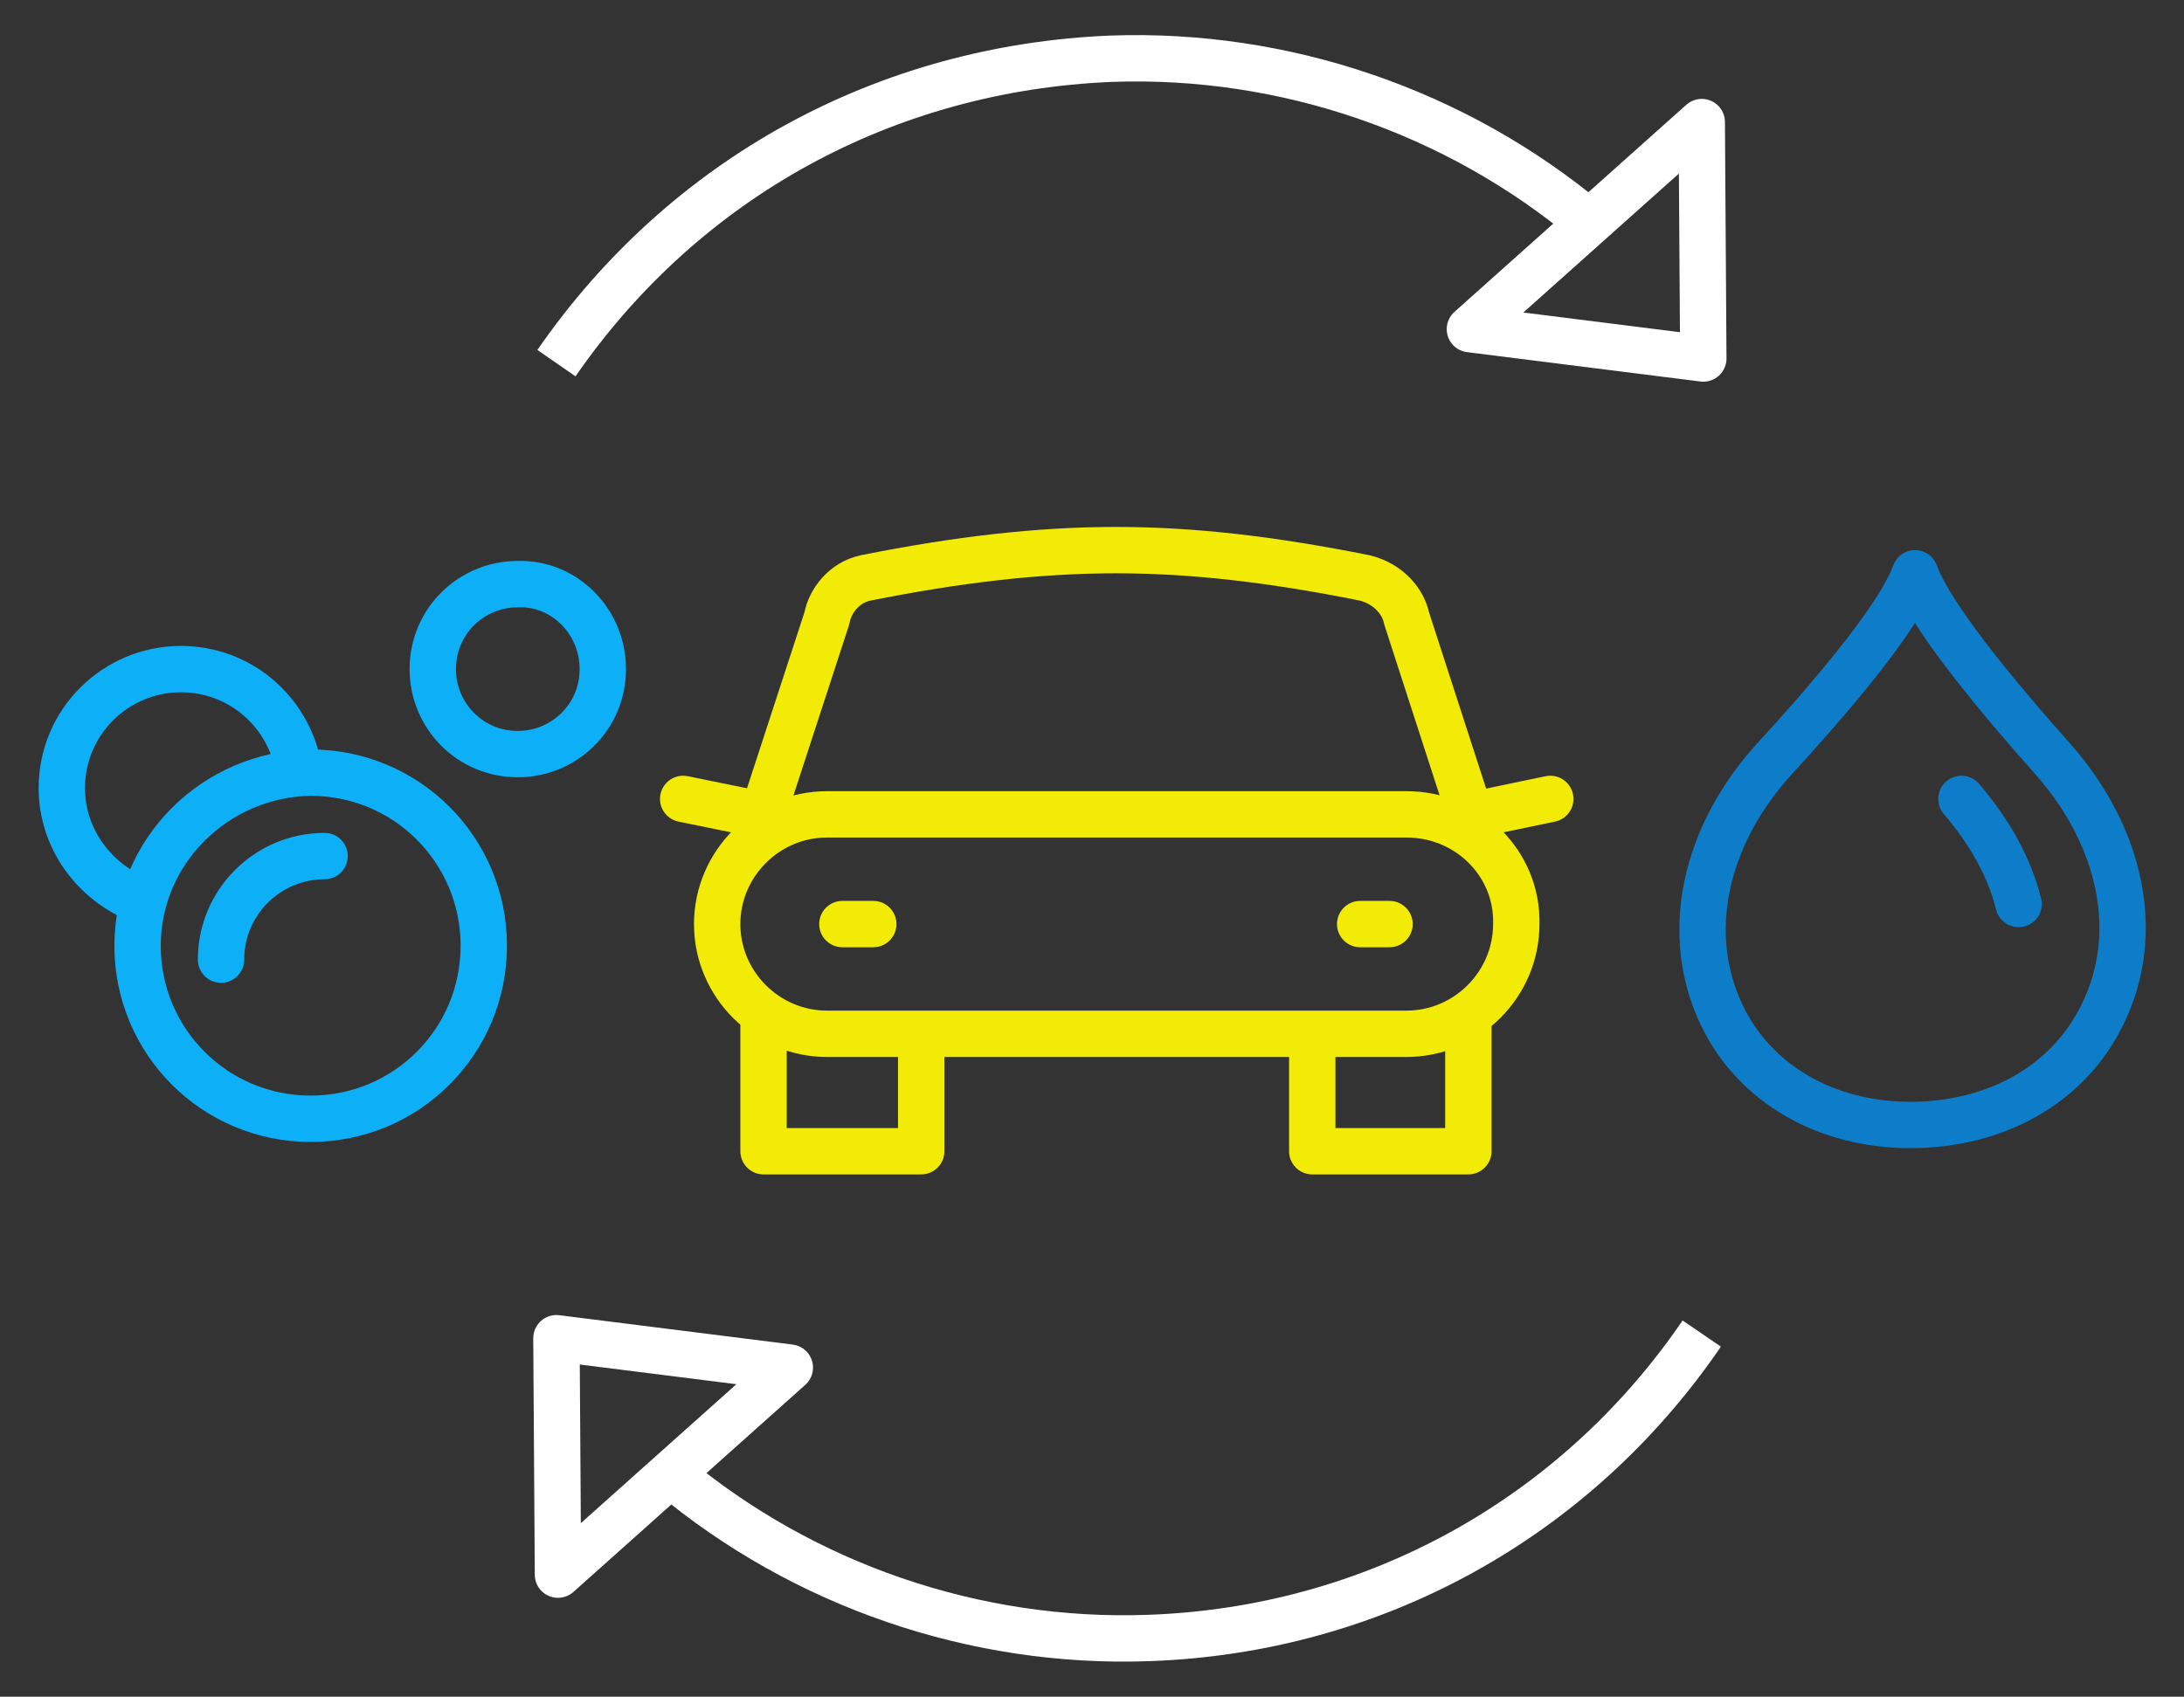 <?xml version="1.0" encoding="utf-8"?>
<!-- Generator: Adobe Illustrator 26.5.0, SVG Export Plug-In . SVG Version: 6.00 Build 0)  -->
<svg version="1.1" id="Layer_1" xmlns="http://www.w3.org/2000/svg" xmlns:xlink="http://www.w3.org/1999/xlink" x="0px" y="0px"
	 viewBox="0 0 141.3 109.8" style="enable-background:new 0 0 141.3 109.8;" xml:space="preserve">
<rect x="0" y="0" width="141.3" height="109.8" fill="#333333" stroke="none"/>
<style type="text/css">
	.st0{fill:none;stroke:#0DAFF7;stroke-width:3;stroke-linejoin:round;stroke-miterlimit:10;}
	.st1{fill:none;stroke:#0DAFF7;stroke-width:3;stroke-linecap:round;stroke-linejoin:round;stroke-miterlimit:10;}
	.st2{fill:none;stroke:#FFFFFF;stroke-width:3;stroke-linejoin:round;stroke-miterlimit:10;}
	.st3{fill:none;stroke:#FFFFFF;stroke-width:3;stroke-miterlimit:10;}
	.st4{fill:none;stroke:#0D7DC9;stroke-width:3;stroke-linecap:round;stroke-linejoin:round;stroke-miterlimit:10;}
	.st5{fill:none;stroke:#F2EB06;stroke-width:3;stroke-linecap:round;stroke-linejoin:round;stroke-miterlimit:10;}
	.st6{fill:none;stroke:#F2EB06;stroke-width:3;stroke-linejoin:round;stroke-miterlimit:10;}
</style>
<g>
	<path class="st0" d="M19.3,49.6c-0.7-3.6-3.8-6.3-7.6-6.3C7.5,43.3,4,46.7,4,51c0,3.2,2,5.9,4.7,7.1"/>
	<path class="st1" d="M8.9,61.2c0,6.2,5,11.2,11.2,11.2c6.2,0,11.2-5,11.2-11.2c0-6.2-5-11.2-11.2-11.2C13.9,50.1,8.9,55.1,8.9,61.2
		z"/>
	<path class="st1" d="M21,55.4c-3.7,0-6.7,3-6.7,6.7"/>
	<path class="st0" d="M39,43.3c0,3.1-2.5,5.5-5.5,5.5c-3.1,0-5.5-2.5-5.5-5.5c0-3.1,2.5-5.5,5.5-5.5C36.5,37.7,39,40.2,39,43.3z"/>
	<polygon class="st2" points="110.1,7.9 95.1,21.3 110.2,23.2 	"/>
	<polygon class="st2" points="36.1,101.9 51.1,88.5 36,86.6 	"/>
	<path class="st3" d="M102.8,14.4c-8.6-7.2-19.7-11-30.9-10.6C57.3,4.4,44.3,11.5,36,23.5"/>
	<path class="st3" d="M43.4,95.4c8.6,7.2,19.7,11,30.9,10.6c14.5-0.5,27.6-7.7,35.8-19.7"/>
	<path class="st4" d="M130.6,58.5c-0.6-2.4-1.9-4.7-3.7-6.8"/>
	<path class="st4" d="M132.8,49.1c-6.6-7.4-8.4-10.6-8.9-12c-0.5,1.4-2.3,4.6-9,11.9c-4.7,5.1-6,11.5-3.5,16.7
		c2.1,4.4,6.7,7.1,12.2,7.1c5.5,0,10.2-2.6,12.4-7.1C138.6,60.5,137.3,54.2,132.8,49.1z"/>
	<g>
		<line class="st5" x1="54.5" y1="59.8" x2="56.5" y2="59.8"/>
		<line class="st5" x1="88" y1="59.8" x2="89.9" y2="59.8"/>
		<path class="st6" d="M95.6,54.2L91,40c-0.2-1-1.1-2.2-2.7-2.6c-6-1.2-11.1-1.8-16.1-1.8c-5,0-10.2,0.6-16.2,1.8
			c-1.4,0.3-2.3,1.5-2.5,2.6l-4.6,14.1"/>
		<polyline class="st6" points="84.9,67.3 84.9,74.5 95,74.5 95,65.8 		"/>
		<polyline class="st6" points="49.4,65.8 49.4,74.5 59.6,74.5 59.6,67.3 		"/>
		<line class="st5" x1="49.1" y1="52.7" x2="44.2" y2="51.7"/>
		<line class="st5" x1="95.5" y1="52.7" x2="100.3" y2="51.7"/>
		<path class="st6" d="M91,52.7H53.5c-3.9,0-7.1,3.2-7.1,7.1c0,3.9,3.2,7.1,7.1,7.1H91c3.9,0,7.1-3.2,7.1-7.1
			C98.2,55.9,95,52.7,91,52.7z"/>
	</g>
</g>
</svg>
